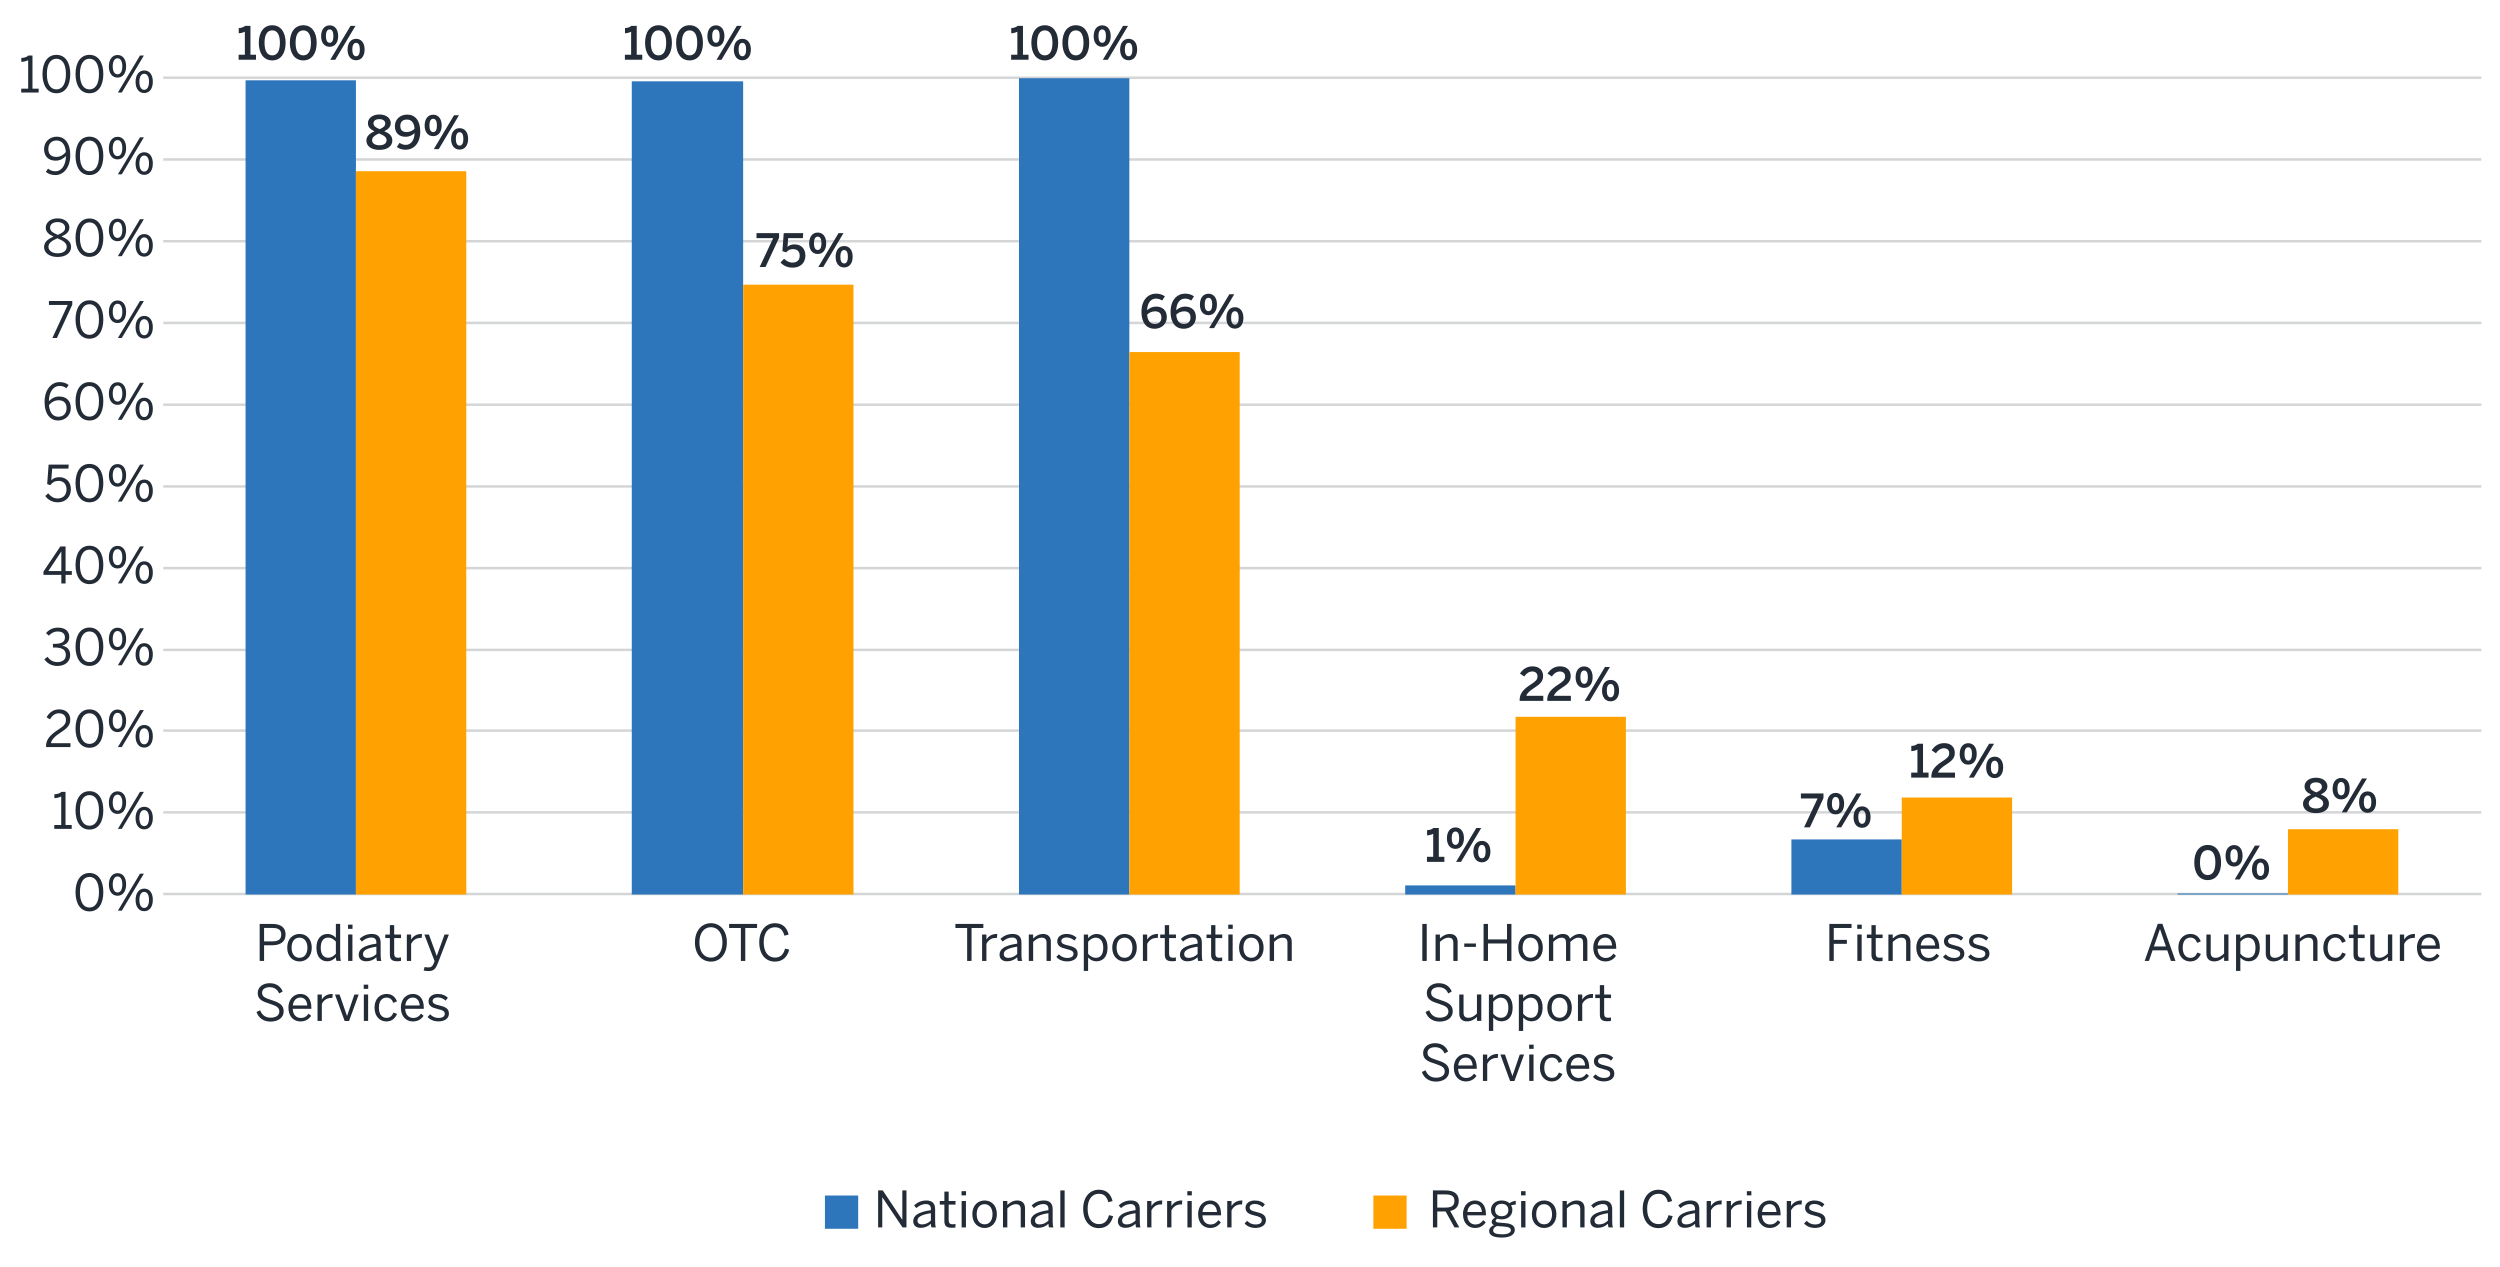 <?xml version="1.0" encoding="UTF-8"?><svg id="Layer_1" xmlns="http://www.w3.org/2000/svg" viewBox="0 0 1000 506.79"><defs><style>.cls-1{fill:none;stroke:#d3d5d7;stroke-linejoin:round;}.cls-2{fill:#ffa100;}.cls-3{fill:#222b36;}.cls-4{fill:#2e76bc;}.cls-5{isolation:isolate;}</style></defs><g><path class="cls-1" d="M65.29,324.94H992.55M65.29,292.24H992.55M65.29,259.96H992.55M65.29,227.26H992.55M65.29,194.57H992.55M65.29,161.88H992.55M65.29,129.18H992.55M65.29,96.49H992.55M65.29,63.79H992.55M65.29,31.08H992.55"/><path class="cls-1" d="M65.29,357.6H992.55"/></g><path class="cls-4" d="M98.23,32.12h44.14V357.8h-44.14V32.12Zm154.48,.41h44.55V357.8h-44.55V32.53Zm154.89-1.25h44.14V357.8h-44.14V31.28Zm154.48,322.88h44.14v3.65h-44.14v-3.65Zm154.48-18.39h44.14v22.04h-44.14v-22.04Zm154.48,21.63h44.14v.41h-44.14v-.41Z"/><path class="cls-2" d="M142.37,68.49h44.14V357.8h-44.14V68.49Zm154.89,45.37h44.14v243.94h-44.14V113.86Zm154.48,26.97h44.14v216.97h-44.14V140.83Zm154.48,145.9h44.14v71.07h-44.14v-71.07Zm154.48,32.28h44.14v38.79h-44.14v-38.79Zm154.48,12.67h44.14v26.12h-44.14v-26.12Z"/><g class="cls-5"><path class="cls-3" d="M103.87,384.37v-14.8h5.02c3.2,0,5.34,1.26,5.34,4.2,0,3.16-2.36,4.34-5.46,4.34h-3.14v6.26h-1.76Zm1.76-7.82h3.24c2.36,0,3.62-.72,3.62-2.72s-1.24-2.66-3.64-2.66h-3.22v5.38Z"/><path class="cls-3" d="M114.89,379.08c0-3.64,2.32-5.5,4.92-5.5s4.9,1.86,4.9,5.5-2.32,5.5-4.9,5.5-4.92-1.88-4.92-5.5Zm8.08,0c0-2.2-1.06-4.02-3.16-4.02s-3.18,1.64-3.18,4.02c0,2.24,1.04,4.04,3.18,4.04,2,0,3.16-1.62,3.16-4.04Z"/><path class="cls-3" d="M126.57,379.1c0-3.68,1.92-5.52,4.5-5.52,1.28,0,2.48,.64,3.28,1.56v-5.58h1.72v12.2c0,1.28,.08,2.06,.32,2.6h-1.8c-.12-.34-.24-.96-.24-1.5-.84,.92-1.9,1.66-3.48,1.66-2.42,0-4.3-1.74-4.3-5.42Zm7.78,2.38v-4.84c-.92-1.04-1.92-1.6-3.04-1.6-1.84,0-3.02,1.3-3.02,4.08s1.3,3.98,3,3.98c1.22,0,2.18-.66,3.06-1.62Z"/><path class="cls-3" d="M139.21,371.54v-1.68h1.8v1.68h-1.8Zm.04,12.82v-10.56h1.72v10.56h-1.72Z"/><path class="cls-3" d="M143.49,381.86c0-2.14,1.82-3.66,7.06-4.4v-.48c0-1.32-.7-1.96-2-1.96-1.6,0-2.78,.7-3.82,1.6l-.9-1.08c1.22-1.12,2.8-1.96,4.9-1.96,2.52,0,3.52,1.32,3.52,3.52v4.66c0,1.28,.08,2.06,.3,2.6h-1.76c-.14-.44-.24-.86-.24-1.46-1.18,1.1-2.5,1.62-4.08,1.62-1.82,0-2.98-.96-2.98-2.66Zm7.06-.24v-2.96c-4.02,.64-5.36,1.62-5.36,2.94,0,1.02,.68,1.56,1.78,1.56,1.4,0,2.6-.58,3.58-1.54Z"/><path class="cls-3" d="M155.95,381.8v-6.58h-1.84v-1.42h1.84v-3.76h1.72v3.76h2.74v1.42h-2.74v6.2c0,1.12,.36,1.68,1.64,1.68,.38,0,.8-.06,1.08-.14v1.42c-.3,.06-.96,.12-1.5,.12-2.22,0-2.94-.86-2.94-2.7Z"/><path class="cls-3" d="M162.73,384.37v-10.56h1.72v1.96h.04c.78-1.22,2.02-2.18,4.08-2.18h.22l-.12,1.6c-.06-.02-.44-.02-.5-.02-1.68,0-2.94,.88-3.72,2.38v6.82h-1.72Z"/><path class="cls-3" d="M169.45,388.17l.4-1.38c.3,.08,.82,.18,1.56,.18,1.08,0,1.6-.46,2.02-1.5l.4-1.04-4.08-10.62h1.82l3.1,8.54h.04l3.1-8.54h1.74l-4.52,11.76c-.72,1.86-1.54,2.86-3.6,2.86-.94,0-1.52-.12-1.98-.26Z"/><path class="cls-3" d="M102.59,404.78l1.48-.66c.74,1.98,2.2,2.96,4.2,2.96s3.46-.88,3.46-2.44c0-1.46-.8-2.18-3.72-3.1-3.08-.94-4.92-1.78-4.92-4.34,0-2.26,1.94-3.92,4.76-3.92s4.46,1.44,5.22,3.32l-1.4,.78c-.8-1.78-2.08-2.5-3.84-2.5-1.88,0-3,.92-3,2.18,0,1.58,1,2.1,3.9,3.02,2.98,.92,4.74,1.92,4.74,4.44s-2.14,4.12-5.28,4.12c-2.82,0-4.82-1.52-5.6-3.86Z"/><path class="cls-3" d="M115.37,403.08c0-3.84,2.56-5.5,4.78-5.5,2.5,0,4.4,1.76,4.4,5.58v.36h-7.46c.06,2.38,1.44,3.66,3.18,3.66,1.52,0,2.38-.62,3.18-1.72l1,.88c-.98,1.4-2.32,2.24-4.3,2.24-2.5,0-4.78-1.82-4.78-5.5Zm7.54-.9c-.14-1.88-1.04-3.16-2.78-3.16-1.42,0-2.76,.98-3,3.16h5.78Z"/><path class="cls-3" d="M127.01,408.37v-10.56h1.72v1.96h.04c.78-1.22,2.02-2.18,4.08-2.18h.22l-.12,1.6c-.06-.02-.44-.02-.5-.02-1.68,0-2.94,.88-3.72,2.38v6.82h-1.72Z"/><path class="cls-3" d="M137.87,408.41l-3.88-10.6h1.84l2.96,8.56h.04l2.92-8.56h1.72l-3.86,10.6h-1.74Z"/><path class="cls-3" d="M145.49,395.54v-1.68h1.8v1.68h-1.8Zm.04,12.82v-10.56h1.72v10.56h-1.72Z"/><path class="cls-3" d="M149.81,403.08c0-3.86,2.48-5.5,4.84-5.5s3.5,1.4,4.14,2.96l-1.46,.6c-.52-1.36-1.34-2.1-2.72-2.1-1.52,0-3.06,1.06-3.06,4.04,0,2.6,1.24,4.06,3.02,4.06,1.34,0,2.16-.58,2.84-2.12l1.42,.56c-.82,1.76-2.04,3-4.32,3-2.44,0-4.7-1.88-4.7-5.5Z"/><path class="cls-3" d="M160.35,403.08c0-3.84,2.56-5.5,4.78-5.5,2.5,0,4.4,1.76,4.4,5.58v.36h-7.46c.06,2.38,1.44,3.66,3.18,3.66,1.52,0,2.38-.62,3.18-1.72l1,.88c-.98,1.4-2.32,2.24-4.3,2.24-2.5,0-4.78-1.82-4.78-5.5Zm7.54-.9c-.14-1.88-1.04-3.16-2.78-3.16-1.42,0-2.76,.98-3,3.16h5.78Z"/><path class="cls-3" d="M171.03,406.76l1.04-1.04c.8,.86,1.86,1.46,3.3,1.46,1.64,0,2.54-.58,2.54-1.66s-.92-1.46-2.72-1.88c-2.24-.54-3.78-1.14-3.78-3.18,0-1.6,1.4-2.88,3.7-2.88,1.86,0,3.06,.6,4.04,1.52l-.9,1.14c-.8-.74-1.88-1.26-3.06-1.26-1.54,0-2.14,.68-2.14,1.42,0,.98,.84,1.34,2.5,1.72,2.38,.58,4.02,1.16,4.02,3.34,0,2.02-1.82,3.1-4.22,3.1-1.9,0-3.46-.76-4.32-1.8Z"/></g><g class="cls-5"><path class="cls-3" d="M277.98,376.96c0-4.76,2.74-7.68,6.4-7.68s6.36,2.92,6.36,7.68-2.7,7.68-6.36,7.68-6.4-2.92-6.4-7.68Zm11,0c0-3.86-1.92-6.08-4.6-6.08s-4.62,2.22-4.62,6.08,1.9,6.1,4.62,6.1,4.6-2.24,4.6-6.1Z"/><path class="cls-3" d="M296.35,384.37v-13.18h-4.7v-1.62h11.18v1.62h-4.72v13.18h-1.76Z"/><path class="cls-3" d="M303.7,376.9c0-4.62,2.58-7.62,6.28-7.62,3.14,0,4.8,1.82,5.48,4.54l-1.68,.46c-.64-2.24-1.66-3.38-3.82-3.38-2.76,0-4.48,2.32-4.48,5.98,0,3.92,1.76,6.16,4.52,6.16,2.1,0,3.4-1.18,4.02-3.58l1.66,.38c-.72,2.92-2.6,4.8-5.7,4.8-3.76,0-6.28-2.9-6.28-7.74Z"/></g><g class="cls-5"><path class="cls-3" d="M386.86,384.37v-13.18h-4.7v-1.62h11.18v1.62h-4.72v13.18h-1.76Z"/><path class="cls-3" d="M392.84,384.37v-10.56h1.72v1.96h.04c.78-1.22,2.02-2.18,4.08-2.18h.22l-.12,1.6c-.06-.02-.44-.02-.5-.02-1.68,0-2.94,.88-3.72,2.38v6.82h-1.72Z"/><path class="cls-3" d="M399.82,381.86c0-2.14,1.82-3.66,7.06-4.4v-.48c0-1.32-.7-1.96-2-1.96-1.6,0-2.78,.7-3.82,1.6l-.9-1.08c1.22-1.12,2.8-1.96,4.9-1.96,2.52,0,3.52,1.32,3.52,3.52v4.66c0,1.28,.08,2.06,.3,2.6h-1.76c-.14-.44-.24-.86-.24-1.46-1.18,1.1-2.5,1.62-4.08,1.62-1.82,0-2.98-.96-2.98-2.66Zm7.06-.24v-2.96c-4.02,.64-5.36,1.62-5.36,2.94,0,1.02,.68,1.56,1.78,1.56,1.4,0,2.6-.58,3.58-1.54Z"/><path class="cls-3" d="M411.52,384.37v-10.56h1.74v1.58c.92-.9,2.24-1.8,3.96-1.8,2.02,0,3.12,1.16,3.12,3.16v7.62h-1.72v-7.24c0-1.4-.6-2.06-1.94-2.06-1.26,0-2.32,.66-3.42,1.7v7.6h-1.74Z"/><path class="cls-3" d="M422.52,382.76l1.04-1.04c.8,.86,1.86,1.46,3.3,1.46,1.64,0,2.54-.58,2.54-1.66s-.92-1.46-2.72-1.88c-2.24-.54-3.78-1.14-3.78-3.18,0-1.6,1.4-2.88,3.7-2.88,1.86,0,3.06,.6,4.04,1.52l-.9,1.14c-.8-.74-1.88-1.26-3.06-1.26-1.54,0-2.14,.68-2.14,1.42,0,.98,.84,1.34,2.5,1.72,2.38,.58,4.02,1.16,4.02,3.34,0,2.02-1.82,3.1-4.22,3.1-1.9,0-3.46-.76-4.32-1.8Z"/><path class="cls-3" d="M433.52,388.37v-14.56h1.72v1.46c.8-.88,1.9-1.68,3.48-1.68,2.42,0,4.3,1.8,4.3,5.48s-1.9,5.46-4.48,5.46c-1.3,0-2.4-.58-3.3-1.52v5.36h-1.72Zm7.78-9.28c0-2.7-1.28-4.02-2.98-4.02-1.22,0-2.2,.66-3.08,1.62v4.84c.92,1.04,1.94,1.6,3.06,1.6,1.84,0,3-1.24,3-4.04Z"/><path class="cls-3" d="M444.9,379.08c0-3.64,2.32-5.5,4.92-5.5s4.9,1.86,4.9,5.5-2.32,5.5-4.9,5.5-4.92-1.88-4.92-5.5Zm8.08,0c0-2.2-1.06-4.02-3.16-4.02s-3.18,1.64-3.18,4.02c0,2.24,1.04,4.04,3.18,4.04,2,0,3.16-1.62,3.16-4.04Z"/><path class="cls-3" d="M457.16,384.37v-10.56h1.72v1.96h.04c.78-1.22,2.02-2.18,4.08-2.18h.22l-.12,1.6c-.06-.02-.44-.02-.5-.02-1.68,0-2.94,.88-3.72,2.38v6.82h-1.72Z"/><path class="cls-3" d="M465.92,381.8v-6.58h-1.84v-1.42h1.84v-3.76h1.72v3.76h2.74v1.42h-2.74v6.2c0,1.12,.36,1.68,1.64,1.68,.38,0,.8-.06,1.08-.14v1.42c-.3,.06-.96,.12-1.5,.12-2.22,0-2.94-.86-2.94-2.7Z"/><path class="cls-3" d="M471.98,381.86c0-2.14,1.82-3.66,7.06-4.4v-.48c0-1.32-.7-1.96-2-1.96-1.6,0-2.78,.7-3.82,1.6l-.9-1.08c1.22-1.12,2.8-1.96,4.9-1.96,2.52,0,3.52,1.32,3.52,3.52v4.66c0,1.28,.08,2.06,.3,2.6h-1.76c-.14-.44-.24-.86-.24-1.46-1.18,1.1-2.5,1.62-4.08,1.62-1.82,0-2.98-.96-2.98-2.66Zm7.06-.24v-2.96c-4.02,.64-5.36,1.62-5.36,2.94,0,1.02,.68,1.56,1.78,1.56,1.4,0,2.6-.58,3.58-1.54Z"/><path class="cls-3" d="M484.44,381.8v-6.58h-1.84v-1.42h1.84v-3.76h1.72v3.76h2.74v1.42h-2.74v6.2c0,1.12,.36,1.68,1.64,1.68,.38,0,.8-.06,1.08-.14v1.42c-.3,.06-.96,.12-1.5,.12-2.22,0-2.94-.86-2.94-2.7Z"/><path class="cls-3" d="M491.3,371.54v-1.68h1.8v1.68h-1.8Zm.04,12.82v-10.56h1.72v10.56h-1.72Z"/><path class="cls-3" d="M495.62,379.08c0-3.64,2.32-5.5,4.92-5.5s4.9,1.86,4.9,5.5-2.32,5.5-4.9,5.5-4.92-1.88-4.92-5.5Zm8.08,0c0-2.2-1.06-4.02-3.16-4.02s-3.18,1.64-3.18,4.02c0,2.24,1.04,4.04,3.18,4.04,2,0,3.16-1.62,3.16-4.04Z"/><path class="cls-3" d="M507.88,384.37v-10.56h1.74v1.58c.92-.9,2.24-1.8,3.96-1.8,2.02,0,3.12,1.16,3.12,3.16v7.62h-1.72v-7.24c0-1.4-.6-2.06-1.94-2.06-1.26,0-2.32,.66-3.42,1.7v7.6h-1.74Z"/></g><g class="cls-5"><path class="cls-3" d="M568.93,384.37v-14.8h1.76v14.8h-1.76Z"/><path class="cls-3" d="M574.23,384.37v-10.56h1.74v1.58c.92-.9,2.24-1.8,3.96-1.8,2.02,0,3.12,1.16,3.12,3.16v7.62h-1.72v-7.24c0-1.4-.6-2.06-1.94-2.06-1.26,0-2.32,.66-3.42,1.7v7.6h-1.74Z"/><path class="cls-3" d="M585.71,378.76v-1.36h4.66v1.36h-4.66Z"/><path class="cls-3" d="M593.43,384.37v-14.8h1.76v6.2h7.62v-6.2h1.76v14.8h-1.76v-6.98h-7.62v6.98h-1.76Z"/><path class="cls-3" d="M607.31,379.08c0-3.64,2.32-5.5,4.92-5.5s4.9,1.86,4.9,5.5-2.32,5.5-4.9,5.5-4.92-1.88-4.92-5.5Zm8.08,0c0-2.2-1.06-4.02-3.16-4.02s-3.18,1.64-3.18,4.02c0,2.24,1.04,4.04,3.18,4.04,2,0,3.16-1.62,3.16-4.04Z"/><path class="cls-3" d="M619.57,384.37v-10.56h1.72v1.6c1-1,2.22-1.82,3.8-1.82,1.78,0,2.54,.76,2.9,1.86,1.02-1,2.32-1.86,3.9-1.86,2.16,0,3.06,1.26,3.06,3.16v7.62h-1.72v-7.24c0-1.4-.46-2.06-1.84-2.06-1.18,0-2.16,.66-3.26,1.7v7.6h-1.72v-7.24c0-1.4-.46-2.06-1.84-2.06-1.16,0-2.16,.66-3.28,1.7v7.6h-1.72Z"/><path class="cls-3" d="M637.31,379.08c0-3.84,2.56-5.5,4.78-5.5,2.5,0,4.4,1.76,4.4,5.58v.36h-7.46c.06,2.38,1.44,3.66,3.18,3.66,1.52,0,2.38-.62,3.18-1.72l1,.88c-.98,1.4-2.32,2.24-4.3,2.24-2.5,0-4.78-1.82-4.78-5.5Zm7.54-.9c-.14-1.88-1.04-3.16-2.78-3.16-1.42,0-2.76,.98-3,3.16h5.78Z"/><path class="cls-3" d="M570.22,404.78l1.48-.66c.74,1.98,2.2,2.96,4.2,2.96s3.46-.88,3.46-2.44c0-1.46-.8-2.18-3.72-3.1-3.08-.94-4.92-1.78-4.92-4.34,0-2.26,1.94-3.92,4.76-3.92s4.46,1.44,5.22,3.32l-1.4,.78c-.8-1.78-2.08-2.5-3.84-2.5-1.88,0-3,.92-3,2.18,0,1.58,1,2.1,3.9,3.02,2.98,.92,4.74,1.92,4.74,4.44s-2.14,4.12-5.28,4.12c-2.82,0-4.82-1.52-5.6-3.86Z"/><path class="cls-3" d="M583.7,405.42v-7.62h1.72v7.26c0,1.4,.6,2.06,1.94,2.06s2.32-.66,3.42-1.7v-7.62h1.74v10.56h-1.74v-1.58c-.92,.9-2.24,1.78-3.96,1.78-2.02,0-3.12-1.14-3.12-3.14Z"/><path class="cls-3" d="M595.56,412.37v-14.56h1.72v1.46c.8-.88,1.9-1.68,3.48-1.68,2.42,0,4.3,1.8,4.3,5.48s-1.9,5.46-4.48,5.46c-1.3,0-2.4-.58-3.3-1.52v5.36h-1.72Zm7.78-9.28c0-2.7-1.28-4.02-2.98-4.02-1.22,0-2.2,.66-3.08,1.62v4.84c.92,1.04,1.94,1.6,3.06,1.6,1.84,0,3-1.24,3-4.04Z"/><path class="cls-3" d="M607.54,412.37v-14.56h1.72v1.46c.8-.88,1.9-1.68,3.48-1.68,2.42,0,4.3,1.8,4.3,5.48s-1.9,5.46-4.48,5.46c-1.3,0-2.4-.58-3.3-1.52v5.36h-1.72Zm7.78-9.28c0-2.7-1.28-4.02-2.98-4.02-1.22,0-2.2,.66-3.08,1.62v4.84c.92,1.04,1.94,1.6,3.06,1.6,1.84,0,3-1.24,3-4.04Z"/><path class="cls-3" d="M618.92,403.08c0-3.64,2.32-5.5,4.92-5.5s4.9,1.86,4.9,5.5-2.32,5.5-4.9,5.5-4.92-1.88-4.92-5.5Zm8.08,0c0-2.2-1.06-4.02-3.16-4.02s-3.18,1.64-3.18,4.02c0,2.24,1.04,4.04,3.18,4.04,2,0,3.16-1.62,3.16-4.04Z"/><path class="cls-3" d="M631.18,408.37v-10.56h1.72v1.96h.04c.78-1.22,2.02-2.18,4.08-2.18h.22l-.12,1.6c-.06-.02-.44-.02-.5-.02-1.68,0-2.94,.88-3.72,2.38v6.82h-1.72Z"/><path class="cls-3" d="M639.94,405.8v-6.58h-1.84v-1.42h1.84v-3.76h1.72v3.76h2.74v1.42h-2.74v6.2c0,1.12,.36,1.68,1.64,1.68,.38,0,.8-.06,1.08-.14v1.42c-.3,.06-.96,.12-1.5,.12-2.22,0-2.94-.86-2.94-2.7Z"/><path class="cls-3" d="M568.75,428.78l1.48-.66c.74,1.98,2.2,2.96,4.2,2.96s3.46-.88,3.46-2.44c0-1.46-.8-2.18-3.72-3.1-3.08-.94-4.92-1.78-4.92-4.34,0-2.26,1.94-3.92,4.76-3.92s4.46,1.44,5.22,3.32l-1.4,.78c-.8-1.78-2.08-2.5-3.84-2.5-1.88,0-3,.92-3,2.18,0,1.58,1,2.1,3.9,3.02,2.98,.92,4.74,1.92,4.74,4.44s-2.14,4.12-5.28,4.12c-2.82,0-4.82-1.52-5.6-3.86Z"/><path class="cls-3" d="M581.53,427.08c0-3.84,2.56-5.5,4.78-5.5,2.5,0,4.4,1.76,4.4,5.58v.36h-7.46c.06,2.38,1.44,3.66,3.18,3.66,1.52,0,2.38-.62,3.18-1.72l1,.88c-.98,1.4-2.32,2.24-4.3,2.24-2.5,0-4.78-1.82-4.78-5.5Zm7.54-.9c-.14-1.88-1.04-3.16-2.78-3.16-1.42,0-2.76,.98-3,3.16h5.78Z"/><path class="cls-3" d="M593.17,432.37v-10.56h1.72v1.96h.04c.78-1.22,2.02-2.18,4.08-2.18h.22l-.12,1.6c-.06-.02-.44-.02-.5-.02-1.68,0-2.94,.88-3.72,2.38v6.82h-1.72Z"/><path class="cls-3" d="M604.03,432.41l-3.88-10.6h1.84l2.96,8.56h.04l2.92-8.56h1.72l-3.86,10.6h-1.74Z"/><path class="cls-3" d="M611.65,419.54v-1.68h1.8v1.68h-1.8Zm.04,12.82v-10.56h1.72v10.56h-1.72Z"/><path class="cls-3" d="M615.97,427.08c0-3.86,2.48-5.5,4.84-5.5s3.5,1.4,4.14,2.96l-1.46,.6c-.52-1.36-1.34-2.1-2.72-2.1-1.52,0-3.06,1.06-3.06,4.04,0,2.6,1.24,4.06,3.02,4.06,1.34,0,2.16-.58,2.84-2.12l1.42,.56c-.82,1.76-2.04,3-4.32,3-2.44,0-4.7-1.88-4.7-5.5Z"/><path class="cls-3" d="M626.51,427.08c0-3.84,2.56-5.5,4.78-5.5,2.5,0,4.4,1.76,4.4,5.58v.36h-7.46c.06,2.38,1.44,3.66,3.18,3.66,1.52,0,2.38-.62,3.18-1.72l1,.88c-.98,1.4-2.32,2.24-4.3,2.24-2.5,0-4.78-1.82-4.78-5.5Zm7.54-.9c-.14-1.88-1.04-3.16-2.78-3.16-1.42,0-2.76,.98-3,3.16h5.78Z"/><path class="cls-3" d="M637.19,430.76l1.04-1.04c.8,.86,1.86,1.46,3.3,1.46,1.64,0,2.54-.58,2.54-1.66s-.92-1.46-2.72-1.88c-2.24-.54-3.78-1.14-3.78-3.18,0-1.6,1.4-2.88,3.7-2.88,1.86,0,3.06,.6,4.04,1.52l-.9,1.14c-.8-.74-1.88-1.26-3.06-1.26-1.54,0-2.14,.68-2.14,1.42,0,.98,.84,1.34,2.5,1.72,2.38,.58,4.02,1.16,4.02,3.34,0,2.02-1.82,3.1-4.22,3.1-1.9,0-3.46-.76-4.32-1.8Z"/></g><g class="cls-5"><path class="cls-3" d="M731.74,384.37v-14.8h8.88v1.62h-7.12v4.76h5.24v1.58h-5.24v6.84h-1.76Z"/><path class="cls-3" d="M742.9,371.54v-1.68h1.8v1.68h-1.8Zm.04,12.82v-10.56h1.72v10.56h-1.72Z"/><path class="cls-3" d="M748.58,381.8v-6.58h-1.84v-1.42h1.84v-3.76h1.72v3.76h2.74v1.42h-2.74v6.2c0,1.12,.36,1.68,1.64,1.68,.38,0,.8-.06,1.08-.14v1.42c-.3,.06-.96,.12-1.5,.12-2.22,0-2.94-.86-2.94-2.7Z"/><path class="cls-3" d="M755.36,384.37v-10.56h1.74v1.58c.92-.9,2.24-1.8,3.96-1.8,2.02,0,3.12,1.16,3.12,3.16v7.62h-1.72v-7.24c0-1.4-.6-2.06-1.94-2.06-1.26,0-2.32,.66-3.42,1.7v7.6h-1.74Z"/><path class="cls-3" d="M766.52,379.08c0-3.84,2.56-5.5,4.78-5.5,2.5,0,4.4,1.76,4.4,5.58v.36h-7.46c.06,2.38,1.44,3.66,3.18,3.66,1.52,0,2.38-.62,3.18-1.72l1,.88c-.98,1.4-2.32,2.24-4.3,2.24-2.5,0-4.78-1.82-4.78-5.5Zm7.54-.9c-.14-1.88-1.04-3.16-2.78-3.16-1.42,0-2.76,.98-3,3.16h5.78Z"/><path class="cls-3" d="M777.2,382.76l1.04-1.04c.8,.86,1.86,1.46,3.3,1.46,1.64,0,2.54-.58,2.54-1.66s-.92-1.46-2.72-1.88c-2.24-.54-3.78-1.14-3.78-3.18,0-1.6,1.4-2.88,3.7-2.88,1.86,0,3.06,.6,4.04,1.52l-.9,1.14c-.8-.74-1.88-1.26-3.06-1.26-1.54,0-2.14,.68-2.14,1.42,0,.98,.84,1.34,2.5,1.72,2.38,.58,4.02,1.16,4.02,3.34,0,2.02-1.82,3.1-4.22,3.1-1.9,0-3.46-.76-4.32-1.8Z"/><path class="cls-3" d="M787.24,382.76l1.04-1.04c.8,.86,1.86,1.46,3.3,1.46,1.64,0,2.54-.58,2.54-1.66s-.92-1.46-2.72-1.88c-2.24-.54-3.78-1.14-3.78-3.18,0-1.6,1.4-2.88,3.7-2.88,1.86,0,3.06,.6,4.04,1.52l-.9,1.14c-.8-.74-1.88-1.26-3.06-1.26-1.54,0-2.14,.68-2.14,1.42,0,.98,.84,1.34,2.5,1.72,2.38,.58,4.02,1.16,4.02,3.34,0,2.02-1.82,3.1-4.22,3.1-1.9,0-3.46-.76-4.32-1.8Z"/></g><g class="cls-5"><path class="cls-3" d="M857.87,384.37l5.24-14.86h1.84l5.24,14.86h-1.82l-1.46-4.24h-5.88l-1.46,4.24h-1.7Zm3.7-5.78h4.8l-2.36-6.94h-.04l-2.4,6.94Z"/><path class="cls-3" d="M871.34,379.08c0-3.86,2.48-5.5,4.84-5.5s3.5,1.4,4.14,2.96l-1.46,.6c-.52-1.36-1.34-2.1-2.72-2.1-1.52,0-3.06,1.06-3.06,4.04,0,2.6,1.24,4.06,3.02,4.06,1.34,0,2.16-.58,2.84-2.12l1.42,.56c-.82,1.76-2.04,3-4.32,3-2.44,0-4.7-1.88-4.7-5.5Z"/><path class="cls-3" d="M882.56,381.42v-7.62h1.72v7.26c0,1.4,.6,2.06,1.94,2.06s2.32-.66,3.42-1.7v-7.62h1.74v10.56h-1.74v-1.58c-.92,.9-2.24,1.78-3.96,1.78-2.02,0-3.12-1.14-3.12-3.14Z"/><path class="cls-3" d="M894.42,388.37v-14.56h1.72v1.46c.8-.88,1.9-1.68,3.48-1.68,2.42,0,4.3,1.8,4.3,5.48s-1.9,5.46-4.48,5.46c-1.3,0-2.4-.58-3.3-1.52v5.36h-1.72Zm7.78-9.28c0-2.7-1.28-4.02-2.98-4.02-1.22,0-2.2,.66-3.08,1.62v4.84c.92,1.04,1.94,1.6,3.06,1.6,1.84,0,3-1.24,3-4.04Z"/><path class="cls-3" d="M906.3,381.42v-7.62h1.72v7.26c0,1.4,.6,2.06,1.94,2.06s2.32-.66,3.42-1.7v-7.62h1.74v10.56h-1.74v-1.58c-.92,.9-2.24,1.78-3.96,1.78-2.02,0-3.12-1.14-3.12-3.14Z"/><path class="cls-3" d="M918.17,384.37v-10.56h1.74v1.58c.92-.9,2.24-1.8,3.96-1.8,2.02,0,3.12,1.16,3.12,3.16v7.62h-1.72v-7.24c0-1.4-.6-2.06-1.94-2.06-1.26,0-2.32,.66-3.42,1.7v7.6h-1.74Z"/><path class="cls-3" d="M929.32,379.08c0-3.86,2.48-5.5,4.84-5.5s3.5,1.4,4.14,2.96l-1.46,.6c-.52-1.36-1.34-2.1-2.72-2.1-1.52,0-3.06,1.06-3.06,4.04,0,2.6,1.24,4.06,3.02,4.06,1.34,0,2.16-.58,2.84-2.12l1.42,.56c-.82,1.76-2.04,3-4.32,3-2.44,0-4.7-1.88-4.7-5.5Z"/><path class="cls-3" d="M941.4,381.8v-6.58h-1.84v-1.42h1.84v-3.76h1.72v3.76h2.74v1.42h-2.74v6.2c0,1.12,.36,1.68,1.64,1.68,.38,0,.8-.06,1.08-.14v1.42c-.3,.06-.96,.12-1.5,.12-2.22,0-2.94-.86-2.94-2.7Z"/><path class="cls-3" d="M948.08,381.42v-7.62h1.72v7.26c0,1.4,.6,2.06,1.94,2.06s2.32-.66,3.42-1.7v-7.62h1.74v10.56h-1.74v-1.58c-.92,.9-2.24,1.78-3.96,1.78-2.02,0-3.12-1.14-3.12-3.14Z"/><path class="cls-3" d="M959.94,384.37v-10.56h1.72v1.96h.04c.78-1.22,2.02-2.18,4.08-2.18h.22l-.12,1.6c-.06-.02-.44-.02-.5-.02-1.68,0-2.94,.88-3.72,2.38v6.82h-1.72Z"/><path class="cls-3" d="M966.78,379.08c0-3.84,2.56-5.5,4.78-5.5,2.5,0,4.4,1.76,4.4,5.58v.36h-7.46c.06,2.38,1.44,3.66,3.18,3.66,1.52,0,2.38-.62,3.18-1.72l1,.88c-.98,1.4-2.32,2.24-4.3,2.24-2.5,0-4.78-1.82-4.78-5.5Zm7.54-.9c-.14-1.88-1.04-3.16-2.78-3.16-1.42,0-2.76,.98-3,3.16h5.78Z"/></g><g class="cls-5"><path class="cls-3" d="M351.25,490.97v-14.8h1.86l7.78,11.7h.04v-11.7h1.66v14.8h-1.58l-8.06-12.02h-.04v12.02h-1.66Z"/><path class="cls-3" d="M365.29,488.47c0-2.14,1.82-3.66,7.06-4.4v-.48c0-1.32-.7-1.96-2-1.96-1.6,0-2.78,.7-3.82,1.6l-.9-1.08c1.22-1.12,2.8-1.96,4.9-1.96,2.52,0,3.52,1.32,3.52,3.52v4.66c0,1.28,.08,2.06,.3,2.6h-1.76c-.14-.44-.24-.86-.24-1.46-1.18,1.1-2.5,1.62-4.08,1.62-1.82,0-2.98-.96-2.98-2.66Zm7.06-.24v-2.96c-4.02,.64-5.36,1.62-5.36,2.94,0,1.02,.68,1.56,1.78,1.56,1.4,0,2.6-.58,3.58-1.54Z"/><path class="cls-3" d="M377.75,488.41v-6.58h-1.84v-1.42h1.84v-3.76h1.72v3.76h2.74v1.42h-2.74v6.2c0,1.12,.36,1.68,1.64,1.68,.38,0,.8-.06,1.08-.14v1.42c-.3,.06-.96,.12-1.5,.12-2.22,0-2.94-.86-2.94-2.7Z"/><path class="cls-3" d="M384.61,478.15v-1.68h1.8v1.68h-1.8Zm.04,12.82v-10.56h1.72v10.56h-1.72Z"/><path class="cls-3" d="M388.93,485.69c0-3.64,2.32-5.5,4.92-5.5s4.9,1.86,4.9,5.5-2.32,5.5-4.9,5.5-4.92-1.88-4.92-5.5Zm8.08,0c0-2.2-1.06-4.02-3.16-4.02s-3.18,1.64-3.18,4.02c0,2.24,1.04,4.04,3.18,4.04,2,0,3.16-1.62,3.16-4.04Z"/><path class="cls-3" d="M401.19,490.97v-10.56h1.74v1.58c.92-.9,2.24-1.8,3.96-1.8,2.02,0,3.12,1.16,3.12,3.16v7.62h-1.72v-7.24c0-1.4-.6-2.06-1.94-2.06-1.26,0-2.32,.66-3.42,1.7v7.6h-1.74Z"/><path class="cls-3" d="M412.31,488.47c0-2.14,1.82-3.66,7.06-4.4v-.48c0-1.32-.7-1.96-2-1.96-1.6,0-2.78,.7-3.82,1.6l-.9-1.08c1.22-1.12,2.8-1.96,4.9-1.96,2.52,0,3.52,1.32,3.52,3.52v4.66c0,1.28,.08,2.06,.3,2.6h-1.76c-.14-.44-.24-.86-.24-1.46-1.18,1.1-2.5,1.62-4.08,1.62-1.82,0-2.98-.96-2.98-2.66Zm7.06-.24v-2.96c-4.02,.64-5.36,1.62-5.36,2.94,0,1.02,.68,1.56,1.78,1.56,1.4,0,2.6-.58,3.58-1.54Z"/><path class="cls-3" d="M424.13,490.97v-14.8h1.72v14.8h-1.72Z"/><path class="cls-3" d="M433.27,483.51c0-4.62,2.58-7.62,6.28-7.62,3.14,0,4.8,1.82,5.48,4.54l-1.68,.46c-.64-2.24-1.66-3.38-3.82-3.38-2.76,0-4.48,2.32-4.48,5.98,0,3.92,1.76,6.16,4.52,6.16,2.1,0,3.4-1.18,4.02-3.58l1.66,.38c-.72,2.92-2.6,4.8-5.7,4.8-3.76,0-6.28-2.9-6.28-7.74Z"/><path class="cls-3" d="M447.15,488.47c0-2.14,1.82-3.66,7.06-4.4v-.48c0-1.32-.7-1.96-2-1.96-1.6,0-2.78,.7-3.82,1.6l-.9-1.08c1.22-1.12,2.8-1.96,4.9-1.96,2.52,0,3.52,1.32,3.52,3.52v4.66c0,1.28,.08,2.06,.3,2.6h-1.76c-.14-.44-.24-.86-.24-1.46-1.18,1.1-2.5,1.62-4.08,1.62-1.82,0-2.98-.96-2.98-2.66Zm7.06-.24v-2.96c-4.02,.64-5.36,1.62-5.36,2.94,0,1.02,.68,1.56,1.78,1.56,1.4,0,2.6-.58,3.58-1.54Z"/><path class="cls-3" d="M458.85,490.97v-10.56h1.72v1.96h.04c.78-1.22,2.02-2.18,4.08-2.18h.22l-.12,1.6c-.06-.02-.44-.02-.5-.02-1.68,0-2.94,.88-3.72,2.38v6.82h-1.72Z"/><path class="cls-3" d="M466.85,490.97v-10.56h1.72v1.96h.04c.78-1.22,2.02-2.18,4.08-2.18h.22l-.12,1.6c-.06-.02-.44-.02-.5-.02-1.68,0-2.94,.88-3.72,2.38v6.82h-1.72Z"/><path class="cls-3" d="M474.93,478.15v-1.68h1.8v1.68h-1.8Zm.04,12.82v-10.56h1.72v10.56h-1.72Z"/><path class="cls-3" d="M479.25,485.69c0-3.84,2.56-5.5,4.78-5.5,2.5,0,4.4,1.76,4.4,5.58v.36h-7.46c.06,2.38,1.44,3.66,3.18,3.66,1.52,0,2.38-.62,3.18-1.72l1,.88c-.98,1.4-2.32,2.24-4.3,2.24-2.5,0-4.78-1.82-4.78-5.5Zm7.54-.9c-.14-1.88-1.04-3.16-2.78-3.16-1.42,0-2.76,.98-3,3.16h5.78Z"/><path class="cls-3" d="M490.89,490.97v-10.56h1.72v1.96h.04c.78-1.22,2.02-2.18,4.08-2.18h.22l-.12,1.6c-.06-.02-.44-.02-.5-.02-1.68,0-2.94,.88-3.72,2.38v6.82h-1.72Z"/><path class="cls-3" d="M497.83,489.37l1.04-1.04c.8,.86,1.86,1.46,3.3,1.46,1.64,0,2.54-.58,2.54-1.66s-.92-1.46-2.72-1.88c-2.24-.54-3.78-1.14-3.78-3.18,0-1.6,1.4-2.88,3.7-2.88,1.86,0,3.06,.6,4.04,1.52l-.9,1.14c-.8-.74-1.88-1.26-3.06-1.26-1.54,0-2.14,.68-2.14,1.42,0,.98,.84,1.34,2.5,1.72,2.38,.58,4.02,1.16,4.02,3.34,0,2.02-1.82,3.1-4.22,3.1-1.9,0-3.46-.76-4.32-1.8Z"/></g><g class="cls-5"><path class="cls-3" d="M573.17,490.97v-14.8h5.08c3.36,0,5.26,1.42,5.26,4.14,0,2.38-1.34,3.62-3.44,4.06l3.64,6.6h-1.92l-3.54-6.38h-3.34v6.38h-1.74Zm1.74-7.94h3.24c2.32,0,3.62-.64,3.62-2.66s-1.28-2.6-3.64-2.6h-3.22v5.26Z"/><path class="cls-3" d="M585.2,485.69c0-3.84,2.56-5.5,4.78-5.5,2.5,0,4.4,1.76,4.4,5.58v.36h-7.46c.06,2.38,1.44,3.66,3.18,3.66,1.52,0,2.38-.62,3.18-1.72l1,.88c-.98,1.4-2.32,2.24-4.3,2.24-2.5,0-4.78-1.82-4.78-5.5Zm7.54-.9c-.14-1.88-1.04-3.16-2.78-3.16-1.42,0-2.76,.98-3,3.16h5.78Z"/><path class="cls-3" d="M595.66,492.41c0-1.08,.74-1.88,1.92-2.34-.6-.28-.9-.72-.9-1.34,0-.68,.56-1.26,1.32-1.7-1.02-.66-1.62-1.72-1.62-3.04,0-2.22,1.78-3.8,4.3-3.8,1.3,0,2.38,.44,3.12,1.1,.64-.48,1.64-.88,2.5-.98v1.52c-.58,0-1.28,.1-1.9,.34,.34,.48,.54,1.1,.54,1.82,0,2.28-1.8,3.76-4.26,3.76-.62,0-1.14-.1-1.68-.26-.44,.2-.74,.46-.74,.82,0,.44,.34,.64,1.46,.74l2.16,.18c2.68,.18,4.04,1.04,4.04,2.74,0,2-2.1,3.06-5.16,3.06-3.56,0-5.1-1.02-5.1-2.62Zm8.68-.28c0-.94-.7-1.36-2.92-1.52l-2-.14c-.2-.02-.4-.04-.6-.06-1.02,.36-1.56,1.02-1.56,1.74,0,1.06,1.1,1.58,3.72,1.58,2.1,0,3.36-.64,3.36-1.6Zm-1-8.1c0-1.54-.96-2.5-2.66-2.5s-2.66,.98-2.66,2.5,1.06,2.46,2.68,2.46,2.64-.94,2.64-2.46Z"/><path class="cls-3" d="M608.42,478.15v-1.68h1.8v1.68h-1.8Zm.04,12.82v-10.56h1.72v10.56h-1.72Z"/><path class="cls-3" d="M612.74,485.69c0-3.64,2.32-5.5,4.92-5.5s4.9,1.86,4.9,5.5-2.32,5.5-4.9,5.5-4.92-1.88-4.92-5.5Zm8.08,0c0-2.2-1.06-4.02-3.16-4.02s-3.18,1.64-3.18,4.02c0,2.24,1.04,4.04,3.18,4.04,2,0,3.16-1.62,3.16-4.04Z"/><path class="cls-3" d="M625,490.97v-10.56h1.74v1.58c.92-.9,2.24-1.8,3.96-1.8,2.02,0,3.12,1.16,3.12,3.16v7.62h-1.72v-7.24c0-1.4-.6-2.06-1.94-2.06-1.26,0-2.32,.66-3.42,1.7v7.6h-1.74Z"/><path class="cls-3" d="M636.12,488.47c0-2.14,1.82-3.66,7.06-4.4v-.48c0-1.32-.7-1.96-2-1.96-1.6,0-2.78,.7-3.82,1.6l-.9-1.08c1.22-1.12,2.8-1.96,4.9-1.96,2.52,0,3.52,1.32,3.52,3.52v4.66c0,1.28,.08,2.06,.3,2.6h-1.76c-.14-.44-.24-.86-.24-1.46-1.18,1.1-2.5,1.62-4.08,1.62-1.82,0-2.98-.96-2.98-2.66Zm7.06-.24v-2.96c-4.02,.64-5.36,1.62-5.36,2.94,0,1.02,.68,1.56,1.78,1.56,1.4,0,2.6-.58,3.58-1.54Z"/><path class="cls-3" d="M647.94,490.97v-14.8h1.72v14.8h-1.72Z"/><path class="cls-3" d="M657.08,483.51c0-4.62,2.58-7.62,6.28-7.62,3.14,0,4.8,1.82,5.48,4.54l-1.68,.46c-.64-2.24-1.66-3.38-3.82-3.38-2.76,0-4.48,2.32-4.48,5.98,0,3.92,1.76,6.16,4.52,6.16,2.1,0,3.4-1.18,4.02-3.58l1.66,.38c-.72,2.92-2.6,4.8-5.7,4.8-3.76,0-6.28-2.9-6.28-7.74Z"/><path class="cls-3" d="M670.96,488.47c0-2.14,1.82-3.66,7.06-4.4v-.48c0-1.32-.7-1.96-2-1.96-1.6,0-2.78,.7-3.82,1.6l-.9-1.08c1.22-1.12,2.8-1.96,4.9-1.96,2.52,0,3.52,1.32,3.52,3.52v4.66c0,1.28,.08,2.06,.3,2.6h-1.76c-.14-.44-.24-.86-.24-1.46-1.18,1.1-2.5,1.62-4.08,1.62-1.82,0-2.98-.96-2.98-2.66Zm7.06-.24v-2.96c-4.02,.64-5.36,1.62-5.36,2.94,0,1.02,.68,1.56,1.78,1.56,1.4,0,2.6-.58,3.58-1.54Z"/><path class="cls-3" d="M682.66,490.97v-10.56h1.72v1.96h.04c.78-1.22,2.02-2.18,4.08-2.18h.22l-.12,1.6c-.06-.02-.44-.02-.5-.02-1.68,0-2.94,.88-3.72,2.38v6.82h-1.72Z"/><path class="cls-3" d="M690.66,490.97v-10.56h1.72v1.96h.04c.78-1.22,2.02-2.18,4.08-2.18h.22l-.12,1.6c-.06-.02-.44-.02-.5-.02-1.68,0-2.94,.88-3.72,2.38v6.82h-1.72Z"/><path class="cls-3" d="M698.74,478.15v-1.68h1.8v1.68h-1.8Zm.04,12.82v-10.56h1.72v10.56h-1.72Z"/><path class="cls-3" d="M703.06,485.69c0-3.84,2.56-5.5,4.78-5.5,2.5,0,4.4,1.76,4.4,5.58v.36h-7.46c.06,2.38,1.44,3.66,3.18,3.66,1.52,0,2.38-.62,3.18-1.72l1,.88c-.98,1.4-2.32,2.24-4.3,2.24-2.5,0-4.78-1.82-4.78-5.5Zm7.54-.9c-.14-1.88-1.04-3.16-2.78-3.16-1.42,0-2.76,.98-3,3.16h5.78Z"/><path class="cls-3" d="M714.7,490.97v-10.56h1.72v1.96h.04c.78-1.22,2.02-2.18,4.08-2.18h.22l-.12,1.6c-.06-.02-.44-.02-.5-.02-1.68,0-2.94,.88-3.72,2.38v6.82h-1.72Z"/><path class="cls-3" d="M721.64,489.37l1.04-1.04c.8,.86,1.86,1.46,3.3,1.46,1.64,0,2.54-.58,2.54-1.66s-.92-1.46-2.72-1.88c-2.24-.54-3.78-1.14-3.78-3.18,0-1.6,1.4-2.88,3.7-2.88,1.86,0,3.06,.6,4.04,1.52l-.9,1.14c-.8-.74-1.88-1.26-3.06-1.26-1.54,0-2.14,.68-2.14,1.42,0,.98,.84,1.34,2.5,1.72,2.38,.58,4.02,1.16,4.02,3.34,0,2.02-1.82,3.1-4.22,3.1-1.9,0-3.46-.76-4.32-1.8Z"/></g><rect class="cls-2" x="549.35" y="478.21" width="13.3" height="13.3"/><rect class="cls-4" x="329.97" y="478.21" width="13.3" height="13.3"/><g class="cls-5"><path class="cls-3" d="M95.45,23.91v-2.01h2.49V12.68c-.66,.35-1.67,.62-2.45,.62v-2.07c1.04-.04,1.92-.31,2.53-.88h2.16v11.54h2.22v2.01h-6.94Z"/><path class="cls-3" d="M103.52,17.13c0-4.23,1.98-7.03,5.38-7.03s5.35,2.8,5.35,7.03-1.94,7.03-5.35,7.03-5.38-2.8-5.38-7.03Zm8.44,0c0-3.39-1.15-4.98-3.06-4.98s-3.09,1.59-3.09,4.98,1.17,5.02,3.09,5.02,3.06-1.63,3.06-5.02Z"/><path class="cls-3" d="M115.94,17.13c0-4.23,1.98-7.03,5.38-7.03s5.35,2.8,5.35,7.03-1.94,7.03-5.35,7.03-5.38-2.8-5.38-7.03Zm8.44,0c0-3.39-1.15-4.98-3.06-4.98s-3.09,1.59-3.09,4.98,1.17,5.02,3.09,5.02,3.06-1.63,3.06-5.02Z"/><path class="cls-3" d="M128.45,14.46c0-2.62,1.32-4.32,3.42-4.32s3.39,1.68,3.39,4.28-1.26,4.3-3.41,4.3-3.41-1.72-3.41-4.27Zm4.91-.02c0-1.7-.49-2.67-1.5-2.67s-1.5,1.03-1.5,2.66,.49,2.69,1.52,2.69,1.48-1.04,1.48-2.67Zm-1.25,9.47l8.09-13.55h1.98l-8.09,13.55h-1.98Zm6.92-4.08c0-2.62,1.32-4.3,3.42-4.3s3.39,1.67,3.39,4.27-1.28,4.3-3.41,4.3-3.41-1.72-3.41-4.27Zm4.91-.02c0-1.7-.49-2.67-1.5-2.67s-1.52,1.03-1.52,2.66,.49,2.71,1.52,2.71,1.5-1.06,1.5-2.69Z"/></g><g class="cls-5"><path class="cls-3" d="M249.96,23.91v-2.01h2.49V12.68c-.66,.35-1.67,.62-2.45,.62v-2.07c1.04-.04,1.92-.31,2.53-.88h2.16v11.54h2.22v2.01h-6.94Z"/><path class="cls-3" d="M258.03,17.13c0-4.23,1.98-7.03,5.38-7.03s5.35,2.8,5.35,7.03-1.94,7.03-5.35,7.03-5.38-2.8-5.38-7.03Zm8.44,0c0-3.39-1.15-4.98-3.06-4.98s-3.09,1.59-3.09,4.98,1.17,5.02,3.09,5.02,3.06-1.63,3.06-5.02Z"/><path class="cls-3" d="M270.45,17.13c0-4.23,1.98-7.03,5.38-7.03s5.35,2.8,5.35,7.03-1.94,7.03-5.35,7.03-5.38-2.8-5.38-7.03Zm8.44,0c0-3.39-1.15-4.98-3.06-4.98s-3.09,1.59-3.09,4.98,1.17,5.02,3.09,5.02,3.06-1.63,3.06-5.02Z"/><path class="cls-3" d="M282.96,14.46c0-2.62,1.32-4.32,3.42-4.32s3.39,1.68,3.39,4.28-1.26,4.3-3.41,4.3-3.41-1.72-3.41-4.27Zm4.91-.02c0-1.7-.49-2.67-1.5-2.67s-1.5,1.03-1.5,2.66,.49,2.69,1.52,2.69,1.48-1.04,1.48-2.67Zm-1.25,9.47l8.09-13.55h1.98l-8.09,13.55h-1.98Zm6.92-4.08c0-2.62,1.32-4.3,3.42-4.3s3.39,1.67,3.39,4.27-1.28,4.3-3.41,4.3-3.41-1.72-3.41-4.27Zm4.91-.02c0-1.7-.49-2.67-1.5-2.67s-1.52,1.03-1.52,2.66,.49,2.71,1.52,2.71,1.5-1.06,1.5-2.69Z"/></g><g class="cls-5"><path class="cls-3" d="M404.46,23.91v-2.01h2.49V12.68c-.66,.35-1.67,.62-2.45,.62v-2.07c1.04-.04,1.92-.31,2.53-.88h2.16v11.54h2.22v2.01h-6.94Z"/><path class="cls-3" d="M412.54,17.13c0-4.23,1.98-7.03,5.38-7.03s5.35,2.8,5.35,7.03-1.94,7.03-5.35,7.03-5.38-2.8-5.38-7.03Zm8.44,0c0-3.39-1.15-4.98-3.06-4.98s-3.09,1.59-3.09,4.98,1.17,5.02,3.09,5.02,3.06-1.63,3.06-5.02Z"/><path class="cls-3" d="M424.96,17.13c0-4.23,1.98-7.03,5.38-7.03s5.35,2.8,5.35,7.03-1.94,7.03-5.35,7.03-5.38-2.8-5.38-7.03Zm8.44,0c0-3.39-1.15-4.98-3.06-4.98s-3.09,1.59-3.09,4.98,1.17,5.02,3.09,5.02,3.06-1.63,3.06-5.02Z"/><path class="cls-3" d="M437.47,14.46c0-2.62,1.32-4.32,3.42-4.32s3.39,1.68,3.39,4.28-1.26,4.3-3.41,4.3-3.41-1.72-3.41-4.27Zm4.91-.02c0-1.7-.49-2.67-1.5-2.67s-1.5,1.03-1.5,2.66,.49,2.69,1.52,2.69,1.48-1.04,1.48-2.67Zm-1.25,9.47l8.09-13.55h1.98l-8.09,13.55h-1.98Zm6.92-4.08c0-2.62,1.32-4.3,3.42-4.3s3.39,1.67,3.39,4.27-1.28,4.3-3.41,4.3-3.41-1.72-3.41-4.27Zm4.91-.02c0-1.7-.49-2.67-1.5-2.67s-1.52,1.03-1.52,2.66,.49,2.71,1.52,2.71,1.5-1.06,1.5-2.69Z"/></g><g class="cls-5"><path class="cls-3" d="M20.95,135.2l6.12-13.22h-7.5v-1.58h9.34v1.48l-6.16,13.32h-1.8Z"/><path class="cls-3" d="M30.21,127.8c0-4.62,2.04-7.68,5.58-7.68s5.54,3.06,5.54,7.68-1.98,7.68-5.54,7.68-5.58-3.06-5.58-7.68Zm9.38,0c0-4.02-1.48-6.12-3.8-6.12s-3.82,2.1-3.82,6.12,1.48,6.14,3.82,6.14,3.8-2.12,3.8-6.14Z"/><path class="cls-3" d="M43.55,124.74c0-2.78,1.36-4.56,3.48-4.56s3.42,1.76,3.42,4.5-1.26,4.54-3.44,4.54-3.46-1.82-3.46-4.48Zm5.38-.02c0-1.96-.68-3.22-1.92-3.22s-1.92,1.34-1.92,3.18c0,1.96,.66,3.22,1.94,3.22s1.9-1.34,1.9-3.18Zm-1.78,10.48l8.84-14.8h1.56l-8.84,14.8h-1.56Zm7.08-4.28c0-2.78,1.36-4.56,3.48-4.56s3.42,1.76,3.42,4.5-1.28,4.54-3.46,4.54-3.44-1.84-3.44-4.48Zm5.38-.04c0-1.96-.68-3.2-1.94-3.2s-1.92,1.34-1.92,3.18c0,1.96,.66,3.24,1.94,3.24s1.92-1.38,1.92-3.22Z"/></g><g class="cls-5"><path class="cls-3" d="M17.83,160.78c0-4.76,2.56-7.94,6-7.94,1.64,0,2.82,.52,3.62,1.16l-.88,1.3c-.74-.56-1.52-.92-2.8-.92-2.56,0-4.18,2.58-4.22,6.1,.96-1,2.32-1.88,4.12-1.88,3.02,0,4.66,1.86,4.66,4.64s-2.12,4.96-5.1,4.96-5.4-2.38-5.4-7.42Zm8.8,2.5c0-1.84-.92-3.18-3.22-3.18-1.56,0-3,.86-3.82,1.96,.28,3.24,1.8,4.64,3.74,4.64s3.3-1.26,3.3-3.42Z"/><path class="cls-3" d="M30.21,160.52c0-4.62,2.04-7.68,5.58-7.68s5.54,3.06,5.54,7.68-1.98,7.68-5.54,7.68-5.58-3.06-5.58-7.68Zm9.38,0c0-4.02-1.48-6.12-3.8-6.12s-3.82,2.1-3.82,6.12,1.48,6.14,3.82,6.14,3.8-2.12,3.8-6.14Z"/><path class="cls-3" d="M43.55,157.46c0-2.78,1.36-4.56,3.48-4.56s3.42,1.76,3.42,4.5-1.26,4.54-3.44,4.54-3.46-1.82-3.46-4.48Zm5.38-.02c0-1.96-.68-3.22-1.92-3.22s-1.92,1.34-1.92,3.18c0,1.96,.66,3.22,1.94,3.22s1.9-1.34,1.9-3.18Zm-1.78,10.48l8.84-14.8h1.56l-8.84,14.8h-1.56Zm7.08-4.28c0-2.78,1.36-4.56,3.48-4.56s3.42,1.76,3.42,4.5-1.28,4.54-3.46,4.54-3.44-1.84-3.44-4.48Zm5.38-.04c0-1.96-.68-3.2-1.94-3.2s-1.92,1.34-1.92,3.18c0,1.96,.66,3.24,1.94,3.24s1.92-1.38,1.92-3.22Z"/></g><g class="cls-5"><path class="cls-3" d="M18.11,198.41l1.18-1.08c.94,1.18,2.1,2.06,3.8,2.06,2.42,0,3.52-1.7,3.52-3.6,0-2.26-1.32-3.44-3.22-3.44-1.44,0-2.46,.6-3.26,1.72l-1.26-.44,.58-7.78h8.04l-.14,1.58h-6.48l-.36,4.72c.68-.76,1.66-1.28,3.22-1.28,2.76,0,4.62,1.9,4.62,4.84s-1.98,5.22-5.22,5.22c-2.2,0-3.96-1.02-5.02-2.52Z"/><path class="cls-3" d="M30.21,193.25c0-4.62,2.04-7.68,5.58-7.68s5.54,3.06,5.54,7.68-1.98,7.68-5.54,7.68-5.58-3.06-5.58-7.68Zm9.38,0c0-4.02-1.48-6.12-3.8-6.12s-3.82,2.1-3.82,6.12,1.48,6.14,3.82,6.14,3.8-2.12,3.8-6.14Z"/><path class="cls-3" d="M43.55,190.19c0-2.78,1.36-4.56,3.48-4.56s3.42,1.76,3.42,4.5-1.26,4.54-3.44,4.54-3.46-1.82-3.46-4.48Zm5.38-.02c0-1.96-.68-3.22-1.92-3.22s-1.92,1.34-1.92,3.18c0,1.96,.66,3.22,1.94,3.22s1.9-1.34,1.9-3.18Zm-1.78,10.48l8.84-14.8h1.56l-8.84,14.8h-1.56Zm7.08-4.28c0-2.78,1.36-4.56,3.48-4.56s3.42,1.76,3.42,4.5-1.28,4.54-3.46,4.54-3.44-1.84-3.44-4.48Zm5.38-.04c0-1.96-.68-3.2-1.94-3.2s-1.92,1.34-1.92,3.18c0,1.96,.66,3.24,1.94,3.24s1.92-1.38,1.92-3.22Z"/></g><g class="cls-5"><path class="cls-3" d="M8.49,37.02v-1.56h2.78v-11.4c-.72,.38-1.88,.68-2.74,.68v-1.56c1.14-.04,2.16-.34,2.82-.96h1.64v13.24h2.48v1.56h-6.98Z"/><path class="cls-3" d="M16.99,29.62c0-4.62,2.04-7.68,5.58-7.68s5.54,3.06,5.54,7.68-1.98,7.68-5.54,7.68-5.58-3.06-5.58-7.68Zm9.38,0c0-4.02-1.48-6.12-3.8-6.12s-3.82,2.1-3.82,6.12,1.48,6.14,3.82,6.14,3.8-2.12,3.8-6.14Z"/><path class="cls-3" d="M30.21,29.62c0-4.62,2.04-7.68,5.58-7.68s5.54,3.06,5.54,7.68-1.98,7.68-5.54,7.68-5.58-3.06-5.58-7.68Zm9.38,0c0-4.02-1.48-6.12-3.8-6.12s-3.82,2.1-3.82,6.12,1.48,6.14,3.82,6.14,3.8-2.12,3.8-6.14Z"/><path class="cls-3" d="M43.55,26.56c0-2.78,1.36-4.56,3.48-4.56s3.42,1.76,3.42,4.5-1.26,4.54-3.44,4.54-3.46-1.82-3.46-4.48Zm5.38-.02c0-1.96-.68-3.22-1.92-3.22s-1.92,1.34-1.92,3.18c0,1.96,.66,3.22,1.94,3.22s1.9-1.34,1.9-3.18Zm-1.78,10.48l8.84-14.8h1.56l-8.84,14.8h-1.56Zm7.08-4.28c0-2.78,1.36-4.56,3.48-4.56s3.42,1.76,3.42,4.5-1.28,4.54-3.46,4.54-3.44-1.84-3.44-4.48Zm5.38-.04c0-1.96-.68-3.2-1.94-3.2s-1.92,1.34-1.92,3.18c0,1.96,.66,3.24,1.94,3.24s1.92-1.38,1.92-3.22Z"/></g><g class="cls-5"><path class="cls-3" d="M18.35,68.75l.86-1.3c.8,.62,1.62,1.06,2.98,1.06,2.56,0,4.16-2.6,4.2-6.12-.96,1-2.32,1.88-4.12,1.88-3,0-4.64-1.86-4.64-4.64s2.12-4.96,5.1-4.96,5.38,2.38,5.38,7.42c0,4.76-2.54,7.94-5.98,7.94-1.7,0-2.96-.58-3.78-1.28Zm8-7.94c-.26-3.24-1.78-4.62-3.72-4.62s-3.3,1.24-3.3,3.4c0,1.84,.9,3.18,3.22,3.18,1.54,0,2.98-.86,3.8-1.96Z"/><path class="cls-3" d="M30.21,62.34c0-4.62,2.04-7.68,5.58-7.68s5.54,3.06,5.54,7.68-1.98,7.68-5.54,7.68-5.58-3.06-5.58-7.68Zm9.38,0c0-4.02-1.48-6.12-3.8-6.12s-3.82,2.1-3.82,6.12,1.48,6.14,3.82,6.14,3.8-2.12,3.8-6.14Z"/><path class="cls-3" d="M43.55,59.28c0-2.78,1.36-4.56,3.48-4.56s3.42,1.76,3.42,4.5-1.26,4.54-3.44,4.54-3.46-1.82-3.46-4.48Zm5.38-.02c0-1.96-.68-3.22-1.92-3.22s-1.92,1.34-1.92,3.18c0,1.96,.66,3.22,1.94,3.22s1.9-1.34,1.9-3.18Zm-1.78,10.48l8.84-14.8h1.56l-8.84,14.8h-1.56Zm7.08-4.28c0-2.78,1.36-4.56,3.48-4.56s3.42,1.76,3.42,4.5-1.28,4.54-3.46,4.54-3.44-1.84-3.44-4.48Zm5.38-.04c0-1.96-.68-3.2-1.94-3.2s-1.92,1.34-1.92,3.18c0,1.96,.66,3.24,1.94,3.24s1.92-1.38,1.92-3.22Z"/></g><g class="cls-5"><path class="cls-3" d="M17.63,98.85c0-2.04,1.48-3.22,3.8-4.2-1.94-.9-3.12-1.84-3.12-3.66s1.72-3.64,4.74-3.64,4.7,1.82,4.7,3.64c0,1.72-1.14,2.7-3.14,3.6,2.4,1.04,3.82,2.08,3.82,4.26s-1.98,3.94-5.38,3.94-5.42-1.72-5.42-3.94Zm9.06-.1c0-1.56-1.32-2.42-3.76-3.44-2.4,1.08-3.54,1.96-3.54,3.44s1.5,2.58,3.66,2.58,3.64-1,3.64-2.58Zm-.64-7.66c0-1.12-.92-2.26-3-2.26s-3.02,1.08-3.02,2.2c0,1.36,.98,2,3.1,2.92,2.06-.92,2.92-1.56,2.92-2.86Z"/><path class="cls-3" d="M30.21,95.07c0-4.62,2.04-7.68,5.58-7.68s5.54,3.06,5.54,7.68-1.98,7.68-5.54,7.68-5.58-3.06-5.58-7.68Zm9.38,0c0-4.02-1.48-6.12-3.8-6.12s-3.82,2.1-3.82,6.12,1.48,6.14,3.82,6.14,3.8-2.12,3.8-6.14Z"/><path class="cls-3" d="M43.55,92.01c0-2.78,1.36-4.56,3.48-4.56s3.42,1.76,3.42,4.5-1.26,4.54-3.44,4.54-3.46-1.82-3.46-4.48Zm5.38-.02c0-1.96-.68-3.22-1.92-3.22s-1.92,1.34-1.92,3.18c0,1.96,.66,3.22,1.94,3.22s1.9-1.34,1.9-3.18Zm-1.78,10.48l8.84-14.8h1.56l-8.84,14.8h-1.56Zm7.08-4.28c0-2.78,1.36-4.56,3.48-4.56s3.42,1.76,3.42,4.5-1.28,4.54-3.46,4.54-3.44-1.84-3.44-4.48Zm5.38-.04c0-1.96-.68-3.2-1.94-3.2s-1.92,1.34-1.92,3.18c0,1.96,.66,3.24,1.94,3.24s1.92-1.38,1.92-3.22Z"/></g><g class="cls-5"><path class="cls-3" d="M24.53,233.38v-3.42h-7.14v-1.34l6.74-10.04h2.1v9.84h2.5v1.54h-2.5v3.42h-1.7Zm-5.2-4.96h5.2v-7.78h-.04l-5.16,7.78Z"/><path class="cls-3" d="M30.21,225.97c0-4.62,2.04-7.68,5.58-7.68s5.54,3.06,5.54,7.68-1.98,7.68-5.54,7.68-5.58-3.06-5.58-7.68Zm9.38,0c0-4.02-1.48-6.12-3.8-6.12s-3.82,2.1-3.82,6.12,1.48,6.14,3.82,6.14,3.8-2.12,3.8-6.14Z"/><path class="cls-3" d="M43.55,222.91c0-2.78,1.36-4.56,3.48-4.56s3.42,1.76,3.42,4.5-1.26,4.54-3.44,4.54-3.46-1.82-3.46-4.48Zm5.38-.02c0-1.96-.68-3.22-1.92-3.22s-1.92,1.34-1.92,3.18c0,1.96,.66,3.22,1.94,3.22s1.9-1.34,1.9-3.18Zm-1.78,10.48l8.84-14.8h1.56l-8.84,14.8h-1.56Zm7.08-4.28c0-2.78,1.36-4.56,3.48-4.56s3.42,1.76,3.42,4.5-1.28,4.54-3.46,4.54-3.44-1.84-3.44-4.48Zm5.38-.04c0-1.96-.68-3.2-1.94-3.2s-1.92,1.34-1.92,3.18c0,1.96,.66,3.24,1.94,3.24s1.92-1.38,1.92-3.22Z"/></g><g class="cls-5"><path class="cls-3" d="M17.75,263.68l1.28-.96c1.06,1.52,2.38,2.12,3.94,2.12,2.06,0,3.36-1.04,3.36-2.8,0-2.06-1.3-3.04-4.56-3.04h-.6v-1.46h.7c3.06,0,4.1-.94,4.1-2.58,0-1.4-.84-2.36-2.94-2.36-1.42,0-2.62,.66-3.48,1.68l-1.14-1.06c1.1-1.28,2.74-2.18,4.76-2.18,3.14,0,4.54,1.68,4.54,3.7,0,1.86-1.1,3.1-2.88,3.5,2.2,.44,3.24,1.74,3.24,3.84,0,2.5-1.98,4.3-5.1,4.3-2.22,0-4.08-.96-5.22-2.7Z"/><path class="cls-3" d="M30.21,258.7c0-4.62,2.04-7.68,5.58-7.68s5.54,3.06,5.54,7.68-1.98,7.68-5.54,7.68-5.58-3.06-5.58-7.68Zm9.38,0c0-4.02-1.48-6.12-3.8-6.12s-3.82,2.1-3.82,6.12,1.48,6.14,3.82,6.14,3.8-2.12,3.8-6.14Z"/><path class="cls-3" d="M43.55,255.64c0-2.78,1.36-4.56,3.48-4.56s3.42,1.76,3.42,4.5-1.26,4.54-3.44,4.54-3.46-1.82-3.46-4.48Zm5.38-.02c0-1.96-.68-3.22-1.92-3.22s-1.92,1.34-1.92,3.18c0,1.96,.66,3.22,1.94,3.22s1.9-1.34,1.9-3.18Zm-1.78,10.48l8.84-14.8h1.56l-8.84,14.8h-1.56Zm7.08-4.28c0-2.78,1.36-4.56,3.48-4.56s3.42,1.76,3.42,4.5-1.28,4.54-3.46,4.54-3.44-1.84-3.44-4.48Zm5.38-.04c0-1.96-.68-3.2-1.94-3.2s-1.92,1.34-1.92,3.18c0,1.96,.66,3.24,1.94,3.24s1.92-1.38,1.92-3.22Z"/></g><g class="cls-5"><path class="cls-3" d="M18.41,298.83v-.32c0-2.14,.96-4.14,4.86-6.64,2.22-1.42,3.12-2.32,3.12-3.9s-1.02-2.66-2.78-2.66c-1.52,0-2.74,.84-3.62,2.44l-1.36-.84c1.08-1.96,2.76-3.16,5.06-3.16,2.74,0,4.42,1.68,4.42,4.1,0,1.94-.88,3.26-3.72,5.06-2.58,1.64-3.84,3.1-4,4.36h7.8v1.56h-9.78Z"/><path class="cls-3" d="M30.21,291.43c0-4.62,2.04-7.68,5.58-7.68s5.54,3.06,5.54,7.68-1.98,7.68-5.54,7.68-5.58-3.06-5.58-7.68Zm9.38,0c0-4.02-1.48-6.12-3.8-6.12s-3.82,2.1-3.82,6.12,1.48,6.14,3.82,6.14,3.8-2.12,3.8-6.14Z"/><path class="cls-3" d="M43.55,288.37c0-2.78,1.36-4.56,3.48-4.56s3.42,1.76,3.42,4.5-1.26,4.54-3.44,4.54-3.46-1.82-3.46-4.48Zm5.38-.02c0-1.96-.68-3.22-1.92-3.22s-1.92,1.34-1.92,3.18c0,1.96,.66,3.22,1.94,3.22s1.9-1.34,1.9-3.18Zm-1.78,10.48l8.84-14.8h1.56l-8.84,14.8h-1.56Zm7.08-4.28c0-2.78,1.36-4.56,3.48-4.56s3.42,1.76,3.42,4.5-1.28,4.54-3.46,4.54-3.44-1.84-3.44-4.48Zm5.38-.04c0-1.96-.68-3.2-1.94-3.2s-1.92,1.34-1.92,3.18c0,1.96,.66,3.24,1.94,3.24s1.92-1.38,1.92-3.22Z"/></g><g class="cls-5"><path class="cls-3" d="M21.71,331.55v-1.56h2.78v-11.4c-.72,.38-1.88,.68-2.74,.68v-1.56c1.14-.04,2.16-.34,2.82-.96h1.64v13.24h2.48v1.56h-6.98Z"/><path class="cls-3" d="M30.21,324.15c0-4.62,2.04-7.68,5.58-7.68s5.54,3.06,5.54,7.68-1.98,7.68-5.54,7.68-5.58-3.06-5.58-7.68Zm9.38,0c0-4.02-1.48-6.12-3.8-6.12s-3.82,2.1-3.82,6.12,1.48,6.14,3.82,6.14,3.8-2.12,3.8-6.14Z"/><path class="cls-3" d="M43.55,321.09c0-2.78,1.36-4.56,3.48-4.56s3.42,1.76,3.42,4.5-1.26,4.54-3.44,4.54-3.46-1.82-3.46-4.48Zm5.38-.02c0-1.96-.68-3.22-1.92-3.22s-1.92,1.34-1.92,3.18c0,1.96,.66,3.22,1.94,3.22s1.9-1.34,1.9-3.18Zm-1.78,10.48l8.84-14.8h1.56l-8.84,14.8h-1.56Zm7.08-4.28c0-2.78,1.36-4.56,3.48-4.56s3.42,1.76,3.42,4.5-1.28,4.54-3.46,4.54-3.44-1.84-3.44-4.48Zm5.38-.04c0-1.96-.68-3.2-1.94-3.2s-1.92,1.34-1.92,3.18c0,1.96,.66,3.24,1.94,3.24s1.92-1.38,1.92-3.22Z"/></g><g class="cls-5"><path class="cls-3" d="M30.21,356.88c0-4.62,2.04-7.68,5.58-7.68s5.54,3.06,5.54,7.68-1.98,7.68-5.54,7.68-5.58-3.06-5.58-7.68Zm9.38,0c0-4.02-1.48-6.12-3.8-6.12s-3.82,2.1-3.82,6.12,1.48,6.14,3.82,6.14,3.8-2.12,3.8-6.14Z"/><path class="cls-3" d="M43.55,353.82c0-2.78,1.36-4.56,3.48-4.56s3.42,1.76,3.42,4.5-1.26,4.54-3.44,4.54-3.46-1.82-3.46-4.48Zm5.38-.02c0-1.96-.68-3.22-1.92-3.22s-1.92,1.34-1.92,3.18c0,1.96,.66,3.22,1.94,3.22s1.9-1.34,1.9-3.18Zm-1.78,10.48l8.84-14.8h1.56l-8.84,14.8h-1.56Zm7.08-4.28c0-2.78,1.36-4.56,3.48-4.56s3.42,1.76,3.42,4.5-1.28,4.54-3.46,4.54-3.44-1.84-3.44-4.48Zm5.38-.04c0-1.96-.68-3.2-1.94-3.2s-1.92,1.34-1.92,3.18c0,1.96,.66,3.24,1.94,3.24s1.92-1.38,1.92-3.22Z"/></g><g class="cls-5"><path class="cls-3" d="M607.86,280.34v-.29c0-1.96,.68-3.84,4.25-6.13,2.07-1.34,2.89-1.98,2.89-3.37,0-1.26-.84-1.96-2.12-1.96-1.19,0-2.34,.73-3.19,2l-1.7-1.17c1.1-1.68,2.67-2.88,5-2.88,2.65,0,4.25,1.54,4.25,3.84,0,1.65-.6,2.89-3.21,4.54-2.16,1.37-3.26,2.44-3.5,3.41h6.78v2.01h-9.45Z"/><path class="cls-3" d="M618.9,280.34v-.29c0-1.96,.68-3.84,4.25-6.13,2.07-1.34,2.89-1.98,2.89-3.37,0-1.26-.84-1.96-2.12-1.96-1.19,0-2.34,.73-3.19,2l-1.7-1.17c1.1-1.68,2.67-2.88,5-2.88,2.65,0,4.25,1.54,4.25,3.84,0,1.65-.6,2.89-3.21,4.54-2.16,1.37-3.26,2.44-3.5,3.41h6.78v2.01h-9.45Z"/><path class="cls-3" d="M630.24,270.89c0-2.62,1.32-4.32,3.42-4.32s3.39,1.68,3.39,4.29-1.26,4.3-3.41,4.3-3.41-1.72-3.41-4.27Zm4.91-.02c0-1.7-.49-2.67-1.5-2.67s-1.5,1.03-1.5,2.66,.49,2.69,1.52,2.69,1.48-1.04,1.48-2.67Zm-1.25,9.47l8.09-13.55h1.98l-8.09,13.55h-1.98Zm6.92-4.08c0-2.62,1.32-4.3,3.42-4.3s3.39,1.67,3.39,4.27-1.28,4.3-3.41,4.3-3.41-1.72-3.41-4.27Zm4.91-.02c0-1.7-.5-2.67-1.5-2.67s-1.52,1.03-1.52,2.66,.49,2.71,1.52,2.71,1.5-1.06,1.5-2.69Z"/></g><g class="cls-5"><path class="cls-3" d="M570.79,344.74v-2.01h2.49v-9.21c-.66,.35-1.67,.62-2.45,.62v-2.07c1.04-.04,1.92-.31,2.53-.88h2.16v11.54h2.22v2.01h-6.94Z"/><path class="cls-3" d="M578.77,335.29c0-2.62,1.32-4.32,3.42-4.32s3.39,1.68,3.39,4.28-1.26,4.3-3.41,4.3-3.41-1.72-3.41-4.27Zm4.91-.02c0-1.7-.49-2.67-1.5-2.67s-1.5,1.03-1.5,2.66,.49,2.69,1.52,2.69,1.48-1.04,1.48-2.67Zm-1.25,9.47l8.09-13.55h1.98l-8.09,13.55h-1.98Zm6.92-4.08c0-2.62,1.32-4.3,3.42-4.3s3.39,1.67,3.39,4.27-1.28,4.3-3.41,4.3-3.41-1.72-3.41-4.27Zm4.91-.02c0-1.7-.5-2.67-1.5-2.67s-1.52,1.03-1.52,2.66,.49,2.71,1.52,2.71,1.5-1.06,1.5-2.69Z"/></g><g class="cls-5"><path class="cls-3" d="M721.63,330.93l5.4-11.54h-6.67v-2.01h9.03v1.87l-5.42,11.68h-2.34Z"/><path class="cls-3" d="M730.84,321.48c0-2.62,1.32-4.32,3.42-4.32s3.39,1.68,3.39,4.29-1.26,4.3-3.41,4.3-3.41-1.72-3.41-4.27Zm4.91-.02c0-1.7-.49-2.67-1.5-2.67s-1.5,1.03-1.5,2.66,.49,2.69,1.52,2.69,1.48-1.04,1.48-2.67Zm-1.25,9.47l8.09-13.55h1.98l-8.09,13.55h-1.98Zm6.92-4.08c0-2.62,1.32-4.3,3.42-4.3s3.39,1.67,3.39,4.27-1.28,4.3-3.41,4.3-3.41-1.72-3.41-4.27Zm4.91-.02c0-1.7-.5-2.67-1.5-2.67s-1.52,1.03-1.52,2.66,.49,2.71,1.52,2.71,1.5-1.06,1.5-2.69Z"/></g><g class="cls-5"><path class="cls-3" d="M877.71,345.01c0-4.23,1.98-7.03,5.38-7.03s5.35,2.8,5.35,7.03-1.94,7.03-5.35,7.03-5.38-2.8-5.38-7.03Zm8.44,0c0-3.39-1.15-4.98-3.06-4.98s-3.09,1.59-3.09,4.98,1.17,5.02,3.09,5.02,3.06-1.63,3.06-5.02Z"/><path class="cls-3" d="M890.22,342.34c0-2.62,1.32-4.32,3.42-4.32s3.39,1.68,3.39,4.29-1.26,4.3-3.41,4.3-3.41-1.72-3.41-4.27Zm4.91-.02c0-1.7-.49-2.67-1.5-2.67s-1.5,1.03-1.5,2.66,.49,2.69,1.52,2.69,1.48-1.04,1.48-2.67Zm-1.25,9.47l8.09-13.55h1.98l-8.09,13.55h-1.98Zm6.92-4.08c0-2.62,1.32-4.3,3.42-4.3s3.39,1.67,3.39,4.27-1.28,4.3-3.41,4.3-3.41-1.72-3.41-4.27Zm4.91-.02c0-1.7-.5-2.67-1.5-2.67s-1.52,1.03-1.52,2.66,.49,2.71,1.52,2.71,1.5-1.06,1.5-2.69Z"/></g><g class="cls-5"><path class="cls-3" d="M146.55,56.24c0-1.79,1.36-2.91,3.24-3.72-1.63-.79-2.62-1.63-2.62-3.31s1.59-3.42,4.58-3.42,4.56,1.72,4.56,3.42c0,1.48-.95,2.51-2.62,3.26,1.98,.86,3.24,1.76,3.24,3.77,0,2.16-1.92,3.72-5.18,3.72s-5.2-1.54-5.2-3.72Zm8.09-.13c0-1.23-1.01-1.92-3.06-2.75-1.79,.82-2.75,1.58-2.75,2.75s1.14,2,2.91,2,2.89-.75,2.89-2Zm-.55-6.74c0-.86-.68-1.72-2.34-1.72s-2.36,.79-2.36,1.68c0,1.12,.86,1.67,2.51,2.34,1.54-.71,2.2-1.28,2.2-2.31Z"/><path class="cls-3" d="M158.73,58.81l1.1-1.68c.62,.44,1.43,.82,2.49,.82,2.05,0,3.41-1.83,3.52-4.69-.92,.82-2.09,1.46-3.57,1.46-2.58,0-4.32-1.48-4.32-4.27s2.22-4.61,4.91-4.61c3.11,0,5.24,2.27,5.24,6.79,0,4.78-2.67,7.27-5.86,7.27-1.52,0-2.77-.53-3.5-1.1Zm7.09-7.32c-.18-2.62-1.37-3.66-3.08-3.66s-2.62,.95-2.62,2.56c0,1.41,.66,2.44,2.56,2.44,1.28,0,2.55-.64,3.13-1.34Z"/><path class="cls-3" d="M169.86,50.2c0-2.62,1.32-4.32,3.42-4.32s3.39,1.68,3.39,4.28-1.26,4.3-3.41,4.3-3.41-1.72-3.41-4.27Zm4.91-.02c0-1.7-.49-2.67-1.5-2.67s-1.5,1.03-1.5,2.66,.49,2.69,1.52,2.69,1.48-1.04,1.48-2.67Zm-1.25,9.47l8.09-13.55h1.98l-8.09,13.55h-1.98Zm6.92-4.08c0-2.62,1.32-4.3,3.42-4.3s3.39,1.67,3.39,4.27-1.28,4.3-3.41,4.3-3.41-1.72-3.41-4.27Zm4.91-.02c0-1.7-.49-2.67-1.5-2.67s-1.52,1.03-1.52,2.66,.49,2.71,1.52,2.71,1.5-1.06,1.5-2.69Z"/></g><g class="cls-5"><path class="cls-3" d="M764.48,311.05v-2.01h2.49v-9.21c-.66,.35-1.67,.62-2.45,.62v-2.07c1.04-.04,1.92-.31,2.53-.88h2.16v11.54h2.22v2.01h-6.94Z"/><path class="cls-3" d="M772.54,311.05v-.29c0-1.96,.68-3.85,4.25-6.13,2.07-1.34,2.89-1.98,2.89-3.37,0-1.26-.84-1.96-2.12-1.96-1.19,0-2.34,.73-3.19,2l-1.7-1.17c1.1-1.68,2.67-2.88,5-2.88,2.66,0,4.25,1.54,4.25,3.85,0,1.65-.6,2.89-3.2,4.54-2.16,1.37-3.26,2.43-3.5,3.41h6.78v2.01h-9.45Z"/><path class="cls-3" d="M783.88,301.6c0-2.62,1.32-4.32,3.42-4.32s3.39,1.68,3.39,4.28-1.26,4.3-3.41,4.3-3.41-1.72-3.41-4.27Zm4.91-.02c0-1.7-.49-2.67-1.5-2.67s-1.5,1.03-1.5,2.66,.5,2.69,1.52,2.69,1.48-1.04,1.48-2.67Zm-1.25,9.47l8.09-13.55h1.98l-8.09,13.55h-1.98Zm6.92-4.08c0-2.62,1.32-4.3,3.42-4.3s3.39,1.67,3.39,4.27-1.28,4.3-3.41,4.3-3.41-1.72-3.41-4.27Zm4.91-.02c0-1.7-.49-2.67-1.5-2.67s-1.52,1.03-1.52,2.66,.49,2.71,1.52,2.71,1.5-1.06,1.5-2.69Z"/></g><g class="cls-5"><path class="cls-3" d="M921.2,321.53c0-1.79,1.36-2.91,3.24-3.72-1.63-.79-2.62-1.63-2.62-3.31s1.59-3.42,4.58-3.42,4.56,1.72,4.56,3.42c0,1.48-.95,2.51-2.62,3.26,1.98,.86,3.24,1.76,3.24,3.77,0,2.16-1.92,3.72-5.18,3.72s-5.2-1.54-5.2-3.72Zm8.09-.13c0-1.23-1.01-1.92-3.06-2.75-1.79,.82-2.75,1.58-2.75,2.75s1.14,2,2.91,2,2.89-.75,2.89-2Zm-.55-6.74c0-.86-.68-1.72-2.34-1.72s-2.36,.79-2.36,1.68c0,1.12,.86,1.67,2.51,2.34,1.54-.71,2.2-1.28,2.2-2.31Z"/><path class="cls-3" d="M933.05,315.49c0-2.62,1.32-4.32,3.42-4.32s3.39,1.68,3.39,4.29-1.26,4.3-3.41,4.3-3.41-1.72-3.41-4.27Zm4.91-.02c0-1.7-.49-2.67-1.5-2.67s-1.5,1.03-1.5,2.66,.49,2.69,1.52,2.69,1.48-1.04,1.48-2.67Zm-1.25,9.47l8.09-13.55h1.98l-8.09,13.55h-1.98Zm6.92-4.08c0-2.62,1.32-4.3,3.42-4.3s3.39,1.67,3.39,4.27-1.28,4.3-3.41,4.3-3.41-1.72-3.41-4.27Zm4.91-.02c0-1.7-.49-2.67-1.5-2.67s-1.52,1.03-1.52,2.66,.49,2.71,1.52,2.71,1.5-1.06,1.5-2.69Z"/></g><g class="cls-5"><path class="cls-3" d="M303.87,106.79l5.4-11.54h-6.67v-2.01h9.03v1.87l-5.42,11.68h-2.34Z"/><path class="cls-3" d="M312.21,105l1.41-1.5c.92,.86,1.94,1.54,3.35,1.54,2,0,2.91-1.15,2.91-2.73,0-1.79-1.03-2.66-2.65-2.66-1.12,0-2.01,.35-2.75,1.3l-1.52-.49,.53-7.21h7.8l-.16,2.01h-5.86l-.27,3.5c.53-.57,1.43-1.01,2.84-1.01,2.71,0,4.32,1.81,4.32,4.49,0,2.82-1.92,4.82-5.07,4.82-2.09,0-3.77-.82-4.87-2.05Z"/><path class="cls-3" d="M323.67,97.34c0-2.62,1.32-4.32,3.42-4.32s3.39,1.68,3.39,4.28-1.26,4.3-3.41,4.3-3.41-1.72-3.41-4.27Zm4.91-.02c0-1.7-.49-2.67-1.5-2.67s-1.5,1.03-1.5,2.66,.49,2.69,1.52,2.69,1.48-1.04,1.48-2.67Zm-1.25,9.47l8.09-13.55h1.98l-8.09,13.55h-1.98Zm6.92-4.08c0-2.62,1.32-4.3,3.42-4.3s3.39,1.67,3.39,4.27-1.28,4.3-3.41,4.3-3.41-1.72-3.41-4.27Zm4.91-.02c0-1.7-.49-2.67-1.5-2.67s-1.52,1.03-1.52,2.66,.49,2.71,1.52,2.71,1.5-1.06,1.5-2.69Z"/></g><g class="cls-5"><path class="cls-3" d="M456.59,124.72c0-4.78,2.67-7.27,5.86-7.27,1.52,0,2.76,.53,3.5,1.1l-1.1,1.68c-.62-.44-1.43-.79-2.49-.79-2.05,0-3.41,1.79-3.52,4.65,.92-.82,2.09-1.46,3.57-1.46,2.58,0,4.32,1.48,4.32,4.27s-2.22,4.61-4.91,4.61c-3.11,0-5.24-2.27-5.24-6.79Zm7.96,2.25c0-1.41-.66-2.44-2.56-2.44-1.28,0-2.54,.64-3.13,1.34,.18,2.62,1.37,3.7,3.08,3.7s2.62-.99,2.62-2.6Z"/><path class="cls-3" d="M468.23,124.72c0-4.78,2.67-7.27,5.86-7.27,1.52,0,2.76,.53,3.5,1.1l-1.1,1.68c-.62-.44-1.43-.79-2.49-.79-2.05,0-3.41,1.79-3.52,4.65,.92-.82,2.09-1.46,3.57-1.46,2.58,0,4.32,1.48,4.32,4.27s-2.22,4.61-4.91,4.61c-3.11,0-5.24-2.27-5.24-6.79Zm7.96,2.25c0-1.41-.66-2.44-2.56-2.44-1.28,0-2.54,.64-3.13,1.34,.18,2.62,1.37,3.7,3.08,3.7s2.62-.99,2.62-2.6Z"/><path class="cls-3" d="M479.97,121.81c0-2.62,1.32-4.32,3.42-4.32s3.39,1.68,3.39,4.28-1.26,4.3-3.41,4.3-3.41-1.72-3.41-4.27Zm4.91-.02c0-1.7-.49-2.67-1.5-2.67s-1.5,1.03-1.5,2.66,.49,2.69,1.52,2.69,1.48-1.04,1.48-2.67Zm-1.25,9.47l8.09-13.55h1.98l-8.09,13.55h-1.98Zm6.92-4.08c0-2.62,1.32-4.3,3.42-4.3s3.39,1.67,3.39,4.27-1.28,4.3-3.41,4.3-3.41-1.72-3.41-4.27Zm4.91-.02c0-1.7-.49-2.67-1.5-2.67s-1.52,1.03-1.52,2.66,.49,2.71,1.52,2.71,1.5-1.06,1.5-2.69Z"/></g></svg>
